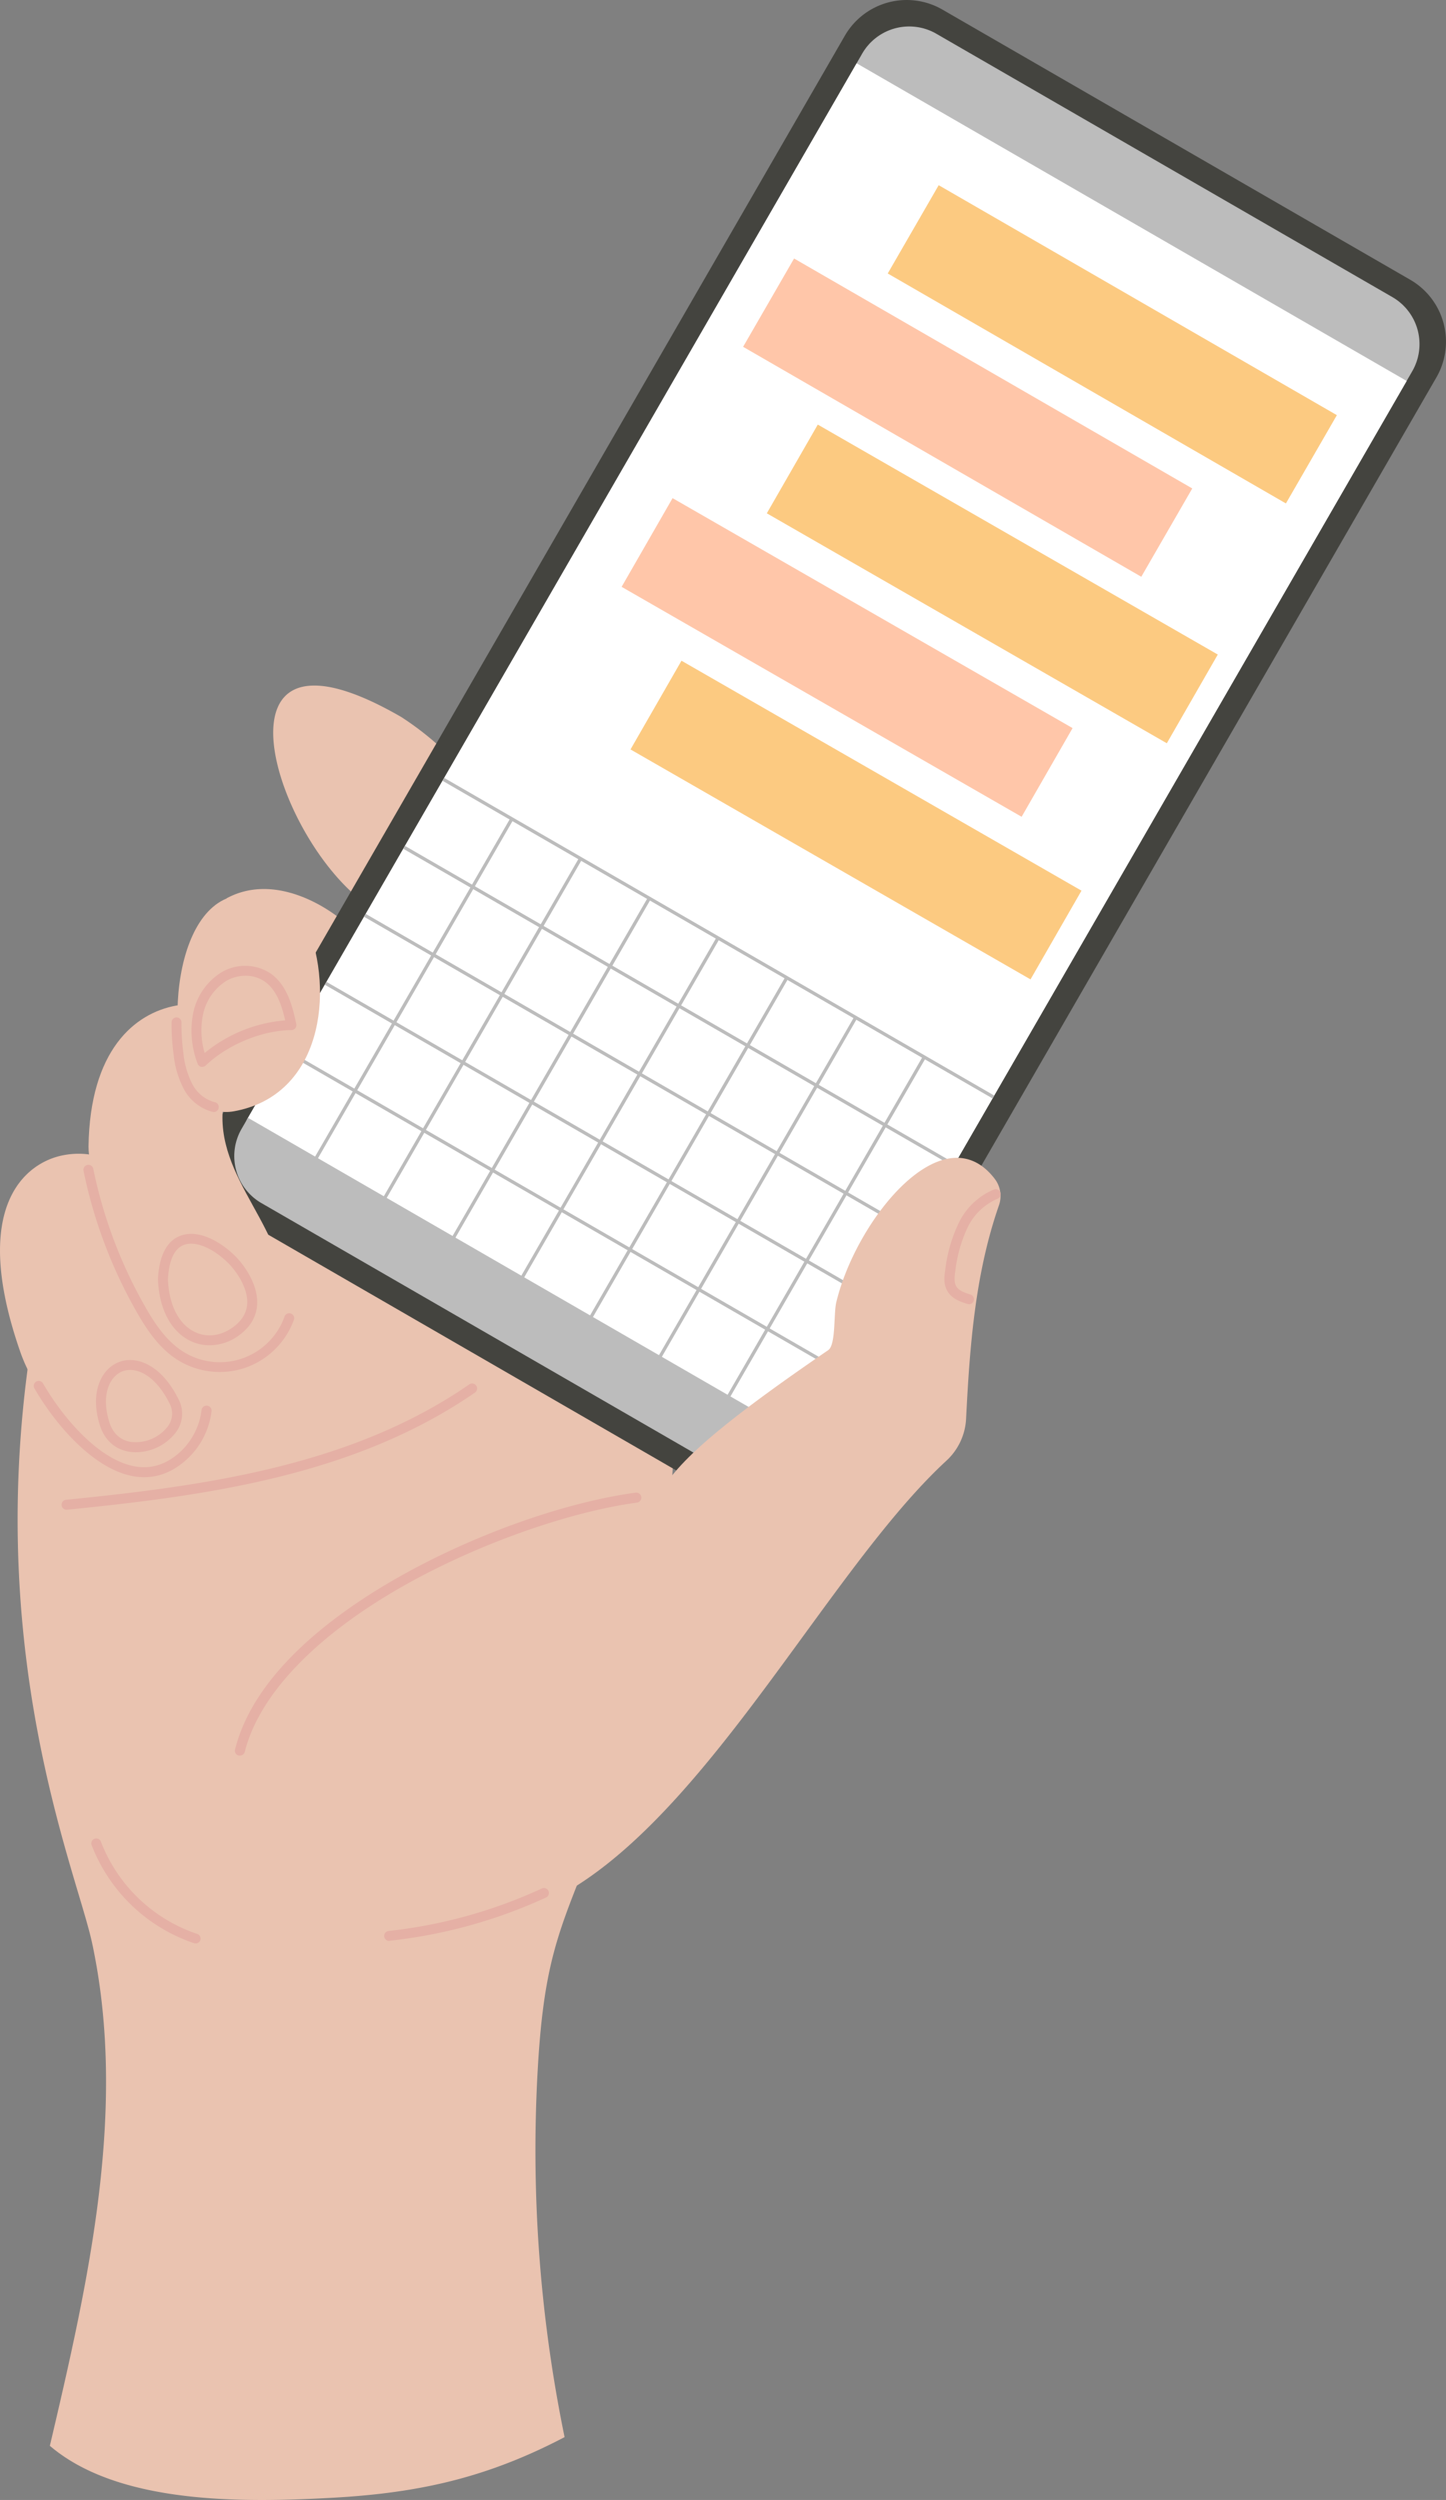 <svg id="Слой_1" data-name="Слой 1" xmlns="http://www.w3.org/2000/svg" viewBox="0 0 435.58 752.84"><rect x="0" y="0" width="435.58" height="752.84" fill="#808080" stroke="none"/><defs><style>.cls-1{fill:#eac3b0;}.cls-2{fill:#44443f;}.cls-3{fill:#bcbcbc;}.cls-4{fill:#fff;}.cls-5{fill:#fcca81;}.cls-6{fill:#ffc6a9;}.cls-7{fill:#e5b0a5;}</style></defs><path class="cls-1" d="M1010.07,441c-4.6-6.74-24.05-21.29-40.46-12.4,6.15,11.73,16.75,24.94,29.69,22.15a19.52,19.52,0,0,0,6.49-2.51C1009.16,446.14,1008,444.46,1010.07,441Z" transform="translate(-901.34 -158.08)"/><path class="cls-1" d="M1050.3,403a89.61,89.61,0,0,0-28.09-29C931.77,321.7,1025.42,507.93,1050.3,403Z" transform="translate(-901.34 -158.08)"/><path class="cls-1" d="M1071.41,892a429.11,429.11,0,0,1-8.06-111.19c2-34.65,7.16-42.69,18.11-71,25.88-66.8,27.84-139.12,16.18-209.8A306.88,306.88,0,0,0,939.1,526.14c-6.42,2.93-13.47,5.37-18.94,10-6.39,5.39-6.89,11.77-8.28,19.7-17,97.6,12.5,165.31,17.23,187.49,10.65,49.92-1.07,101.59-12.75,151.29,20.73,17.68,58.06,17.15,85.36,15.63C1027.81,908.79,1048.25,904.13,1071.41,892Z" transform="translate(-901.34 -158.08)"/><path class="cls-2" d="M1115.64,607,974.71,525.61a21.52,21.52,0,0,1-7.88-29.39l189-327.38a21.52,21.52,0,0,1,29.4-7.87l140.92,81.36a21.52,21.52,0,0,1,7.88,29.4L1145,599.1A21.52,21.52,0,0,1,1115.64,607Z" transform="translate(-901.34 -158.08)"/><path class="cls-3" d="M1117.46,599.69,980.1,520.39a16.35,16.35,0,0,1-6-22.34l186.95-323.81a16.35,16.35,0,0,1,22.34-6l137.36,79.3a16.35,16.35,0,0,1,6,22.34l-187,323.81A16.35,16.35,0,0,1,1117.46,599.69Z" transform="translate(-901.34 -158.08)"/><rect class="cls-4" x="966.84" y="288.31" width="367.18" height="191.32" transform="translate(1156.84 -578.43) rotate(120)"/><rect class="cls-5" x="1167.15" y="246.42" width="138.5" height="30.7" transform="translate(-604.81 -741.21) rotate(30)"/><rect class="cls-6" x="1123.59" y="268.49" width="138.5" height="30.71" transform="translate(-599.61 -716.47) rotate(30)"/><rect class="cls-5" x="1126.25" y="317.25" width="138.5" height="30.71" transform="matrix(0.87, 0.5, -0.5, 0.87, -574.87, -711.27)"/><rect class="cls-6" x="1082.69" y="339.32" width="138.5" height="30.7" transform="matrix(0.87, 0.5, -0.5, 0.87, -569.68, -686.54)"/><rect class="cls-5" x="1085.36" y="388.08" width="138.5" height="30.71" transform="matrix(0.87, 0.5, -0.5, 0.87, -544.94, -681.34)"/><rect class="cls-3" x="1117.24" y="344.95" width="1" height="191.32" transform="translate(-724.05 1030.21) rotate(-60)"/><rect class="cls-3" x="1105.42" y="365.42" width="1" height="191.32" transform="translate(-747.69 1030.21) rotate(-60)"/><rect class="cls-3" x="1093.6" y="385.89" width="1" height="191.32" transform="translate(-771.33 1030.21) rotate(-60)"/><rect class="cls-3" x="1081.78" y="406.37" width="1" height="191.32" transform="translate(-794.97 1030.21) rotate(-60)"/><rect class="cls-3" x="1069.96" y="426.84" width="1" height="191.32" transform="translate(-818.61 1030.21) rotate(-60)"/><rect class="cls-3" x="1058.14" y="447.31" width="1" height="191.32" transform="translate(-842.25 1030.21) rotate(-60)"/><rect class="cls-3" x="966.96" y="455.42" width="118.19" height="1" transform="translate(-783.09 958.55) rotate(-60.01)"/><rect class="cls-3" x="987.67" y="467.37" width="118.19" height="1" transform="translate(-783.09 982.46) rotate(-60.01)"/><rect class="cls-3" x="1008.38" y="479.33" width="118.19" height="1" transform="translate(-783.09 1006.38) rotate(-60.01)"/><rect class="cls-3" x="1029.09" y="491.29" width="118.19" height="1" transform="translate(-783.09 1030.3) rotate(-60.01)"/><rect class="cls-3" x="1049.8" y="503.25" width="118.19" height="1" transform="translate(-783.09 1054.21) rotate(-60.01)"/><rect class="cls-3" x="1070.51" y="515.2" width="118.19" height="1" transform="translate(-783.05 1078.18) rotate(-60.01)"/><rect class="cls-3" x="1091.22" y="527.16" width="118.19" height="1" transform="translate(-783.09 1102.05) rotate(-60.01)"/><path class="cls-1" d="M1008.22,725.81c-22-25.2-14.16-67.2,11.52-86.74,47.48-36.13,63.84-12.57,84.84-37.6,6.91-8.23,20.54-19.24,46.23-36.79,2.37-1.62,1.6-10.88,2.45-14.44,6-25,32.27-57.36,47.74-37.14a8.51,8.51,0,0,1,1.24,8c-7.1,20.41-8.78,42-9.88,64.21a18.44,18.44,0,0,1-5.93,12.65C1136,644.42,1083.55,775.08,1008.22,725.81Z" transform="translate(-901.34 -158.08)"/><path class="cls-1" d="M952.48,598.09A18,18,0,0,0,954.8,597a10.83,10.83,0,0,0,3.41-2.74,10.3,10.3,0,0,0,1.73-3.79c1.92-7.45-1.49-15.1-4.36-22.25a174.87,174.87,0,0,1-7.07-21.65c-1.86-7.29-1.66-14.92-3.29-22.3-1.27-5.78-3.85-11.56-8.59-15.11s-10.8-4.28-16.44-3.15c-10.7,2.14-28.2,14.81-12.74,59.18C910.17,573,915,580,920.6,586c5.11,5.54,11.82,11.2,19.35,12.89A21.94,21.94,0,0,0,952.48,598.09Z" transform="translate(-901.34 -158.08)"/><path class="cls-1" d="M976.86,471.68c-19.83,27.46.22,43.9,7.58,63.54,6.4,20.28-7.48,35.45-25.94,31C941.62,554,928.05,515.81,928,503.34,928.88,445.5,981.32,458.55,976.86,471.68Z" transform="translate(-901.34 -158.08)"/><path class="cls-1" d="M955.85,476.2c-4.93-28.36,7.31-66,38-39.7,8.24,20.49,4.47,51.41-22,56.23C963.92,494.18,958,488.52,955.85,476.2Z" transform="translate(-901.34 -158.08)"/><path class="cls-7" d="M973.59,686.76a1.47,1.47,0,0,1-.36,0,1.51,1.51,0,0,1-1.09-1.82c5.82-23.23,30.18-41.15,49.6-52.1,22.46-12.67,49.69-22.35,71.07-25.26a1.5,1.5,0,0,1,.41,3c-20.71,2.82-48.19,12.59-70,24.89-26.72,15.07-43.82,32.9-48.16,50.22A1.5,1.5,0,0,1,973.59,686.76Z" transform="translate(-901.34 -158.08)"/><path class="cls-7" d="M921.46,612.72a1.5,1.5,0,0,1-.14-3c42-4.18,86.06-10.3,121.43-34.77a1.5,1.5,0,0,1,1.7,2.47c-36,24.87-80.4,31.07-122.83,35.29Z" transform="translate(-901.34 -158.08)"/><path class="cls-7" d="M942.27,595.41a12.38,12.38,0,0,1-2.12-.17c-4.25-.73-7.36-3.58-8.74-8-3.17-10.2.7-17,5.65-18.94,5.22-2.09,12.84.58,18.1,11.23a9.32,9.32,0,0,1-1,10.1A15.29,15.29,0,0,1,942.27,595.41Zm-1.71-24.78a6.51,6.51,0,0,0-2.39.44c-3.7,1.48-6.5,6.89-3.9,15.26,1.32,4.24,4.2,5.58,6.38,5.95a12.17,12.17,0,0,0,11.08-4.45,6.39,6.39,0,0,0,.74-7C948.88,573.58,944.28,570.63,940.56,570.63Z" transform="translate(-901.34 -158.08)"/><path class="cls-7" d="M964.44,563.2a13.13,13.13,0,0,1-5.77-1.32c-5.84-2.85-9.4-9.58-9.74-18.48v-.12c.4-8.75,3.82-11.92,6.61-13,5.41-2.15,12,1.57,16.38,5.78,2.76,2.65,7.3,8.78,6.87,15-.25,3.64-2.11,6.73-5.53,9.21A15,15,0,0,1,964.44,563.2Zm-12.51-19.85c.31,7.72,3.25,13.49,8.06,15.83,3.64,1.77,7.84,1.26,11.51-1.4,2.66-1.93,4.11-4.28,4.3-7,.35-5.1-3.74-10.48-6-12.61h0c-4.65-4.47-9.83-6.49-13.18-5.15C953.09,534.45,952.12,539.41,951.93,543.35Z" transform="translate(-901.34 -158.08)"/><path class="cls-7" d="M962.26,479.35a1.32,1.32,0,0,1-.34,0,1.5,1.5,0,0,1-1.07-1,27.85,27.85,0,0,1-1.36-15A18.9,18.9,0,0,1,968,450.92a13.92,13.92,0,0,1,14.92.36c4.88,3.49,6.52,9.68,7.67,15.21a1.5,1.5,0,0,1-1.46,1.8c-8.84.07-19.21,4.35-25.8,10.64A1.51,1.51,0,0,1,962.26,479.35Zm13-27.43a11.5,11.5,0,0,0-5.81,1.59A15.8,15.8,0,0,0,962.42,464a24,24,0,0,0,.57,11.19,43.66,43.66,0,0,1,24.25-9.83c-1-4.48-2.55-9.11-6.09-11.64A10,10,0,0,0,975.3,451.92Z" transform="translate(-901.34 -158.08)"/><path class="cls-7" d="M1193.18,550.81a1.41,1.41,0,0,1-.45-.07c-1.77-.55-4.44-1.39-5.86-3.63s-1.1-4.59-.78-6.75a45,45,0,0,1,4-13.89,20.62,20.62,0,0,1,10.69-10.2,1.5,1.5,0,0,1,1.07,2.8,17.69,17.69,0,0,0-9.09,8.77,42.15,42.15,0,0,0-3.65,13c-.24,1.63-.44,3.47.34,4.7s2.44,1.82,4.23,2.38a1.5,1.5,0,0,1-.45,2.93Z" transform="translate(-901.34 -158.08)"/><path class="cls-7" d="M1018.65,742.57a1.5,1.5,0,0,1-.17-3,148.49,148.49,0,0,0,46.08-12.79,1.5,1.5,0,1,1,1.25,2.73,151.68,151.68,0,0,1-47,13Z" transform="translate(-901.34 -158.08)"/><path class="cls-7" d="M960.24,743.34a1.48,1.48,0,0,1-.46-.08,50.28,50.28,0,0,1-30.9-29.7,1.5,1.5,0,0,1,2.81-1,47.22,47.22,0,0,0,29,27.89,1.49,1.49,0,0,1,1,1.89A1.51,1.51,0,0,1,960.24,743.34Z" transform="translate(-901.34 -158.08)"/><path class="cls-7" d="M965.58,492.88a1.32,1.32,0,0,1-.34,0,13.79,13.79,0,0,1-8.6-7,28.6,28.6,0,0,1-3-10.22,70.2,70.2,0,0,1-.62-9.72,1.51,1.51,0,0,1,1.5-1.49h0A1.5,1.5,0,0,1,956,466a67.24,67.24,0,0,0,.59,9.3,26,26,0,0,0,2.64,9.16,10.79,10.79,0,0,0,6.66,5.5,1.5,1.5,0,0,1-.34,3Z" transform="translate(-901.34 -158.08)"/><path class="cls-7" d="M967.57,571.24a23.91,23.91,0,0,1-13-3.8c-5.53-3.59-9.27-9.34-12.19-14.5a144.22,144.22,0,0,1-15.88-42.28,1.5,1.5,0,1,1,2.94-.6A140.93,140.93,0,0,0,945,551.46c2.74,4.84,6.22,10.22,11.21,13.46A20.71,20.71,0,0,0,987,554.71a1.5,1.5,0,1,1,2.81,1A23.94,23.94,0,0,1,975,570.05,23.57,23.57,0,0,1,967.57,571.24Z" transform="translate(-901.34 -158.08)"/><path class="cls-7" d="M944.77,602.93a18.2,18.2,0,0,1-2.63-.19c-12.1-1.72-23.93-15.33-30.38-26.47a1.5,1.5,0,1,1,2.59-1.5c6.12,10.55,17.18,23.43,28.21,25,4.86.69,9.38-.93,13.44-4.81a20.64,20.64,0,0,0,6.06-12.26,1.5,1.5,0,0,1,3,.37,23.41,23.41,0,0,1-7,14.06C954,601,949.58,602.93,944.77,602.93Z" transform="translate(-901.34 -158.08)"/></svg>
